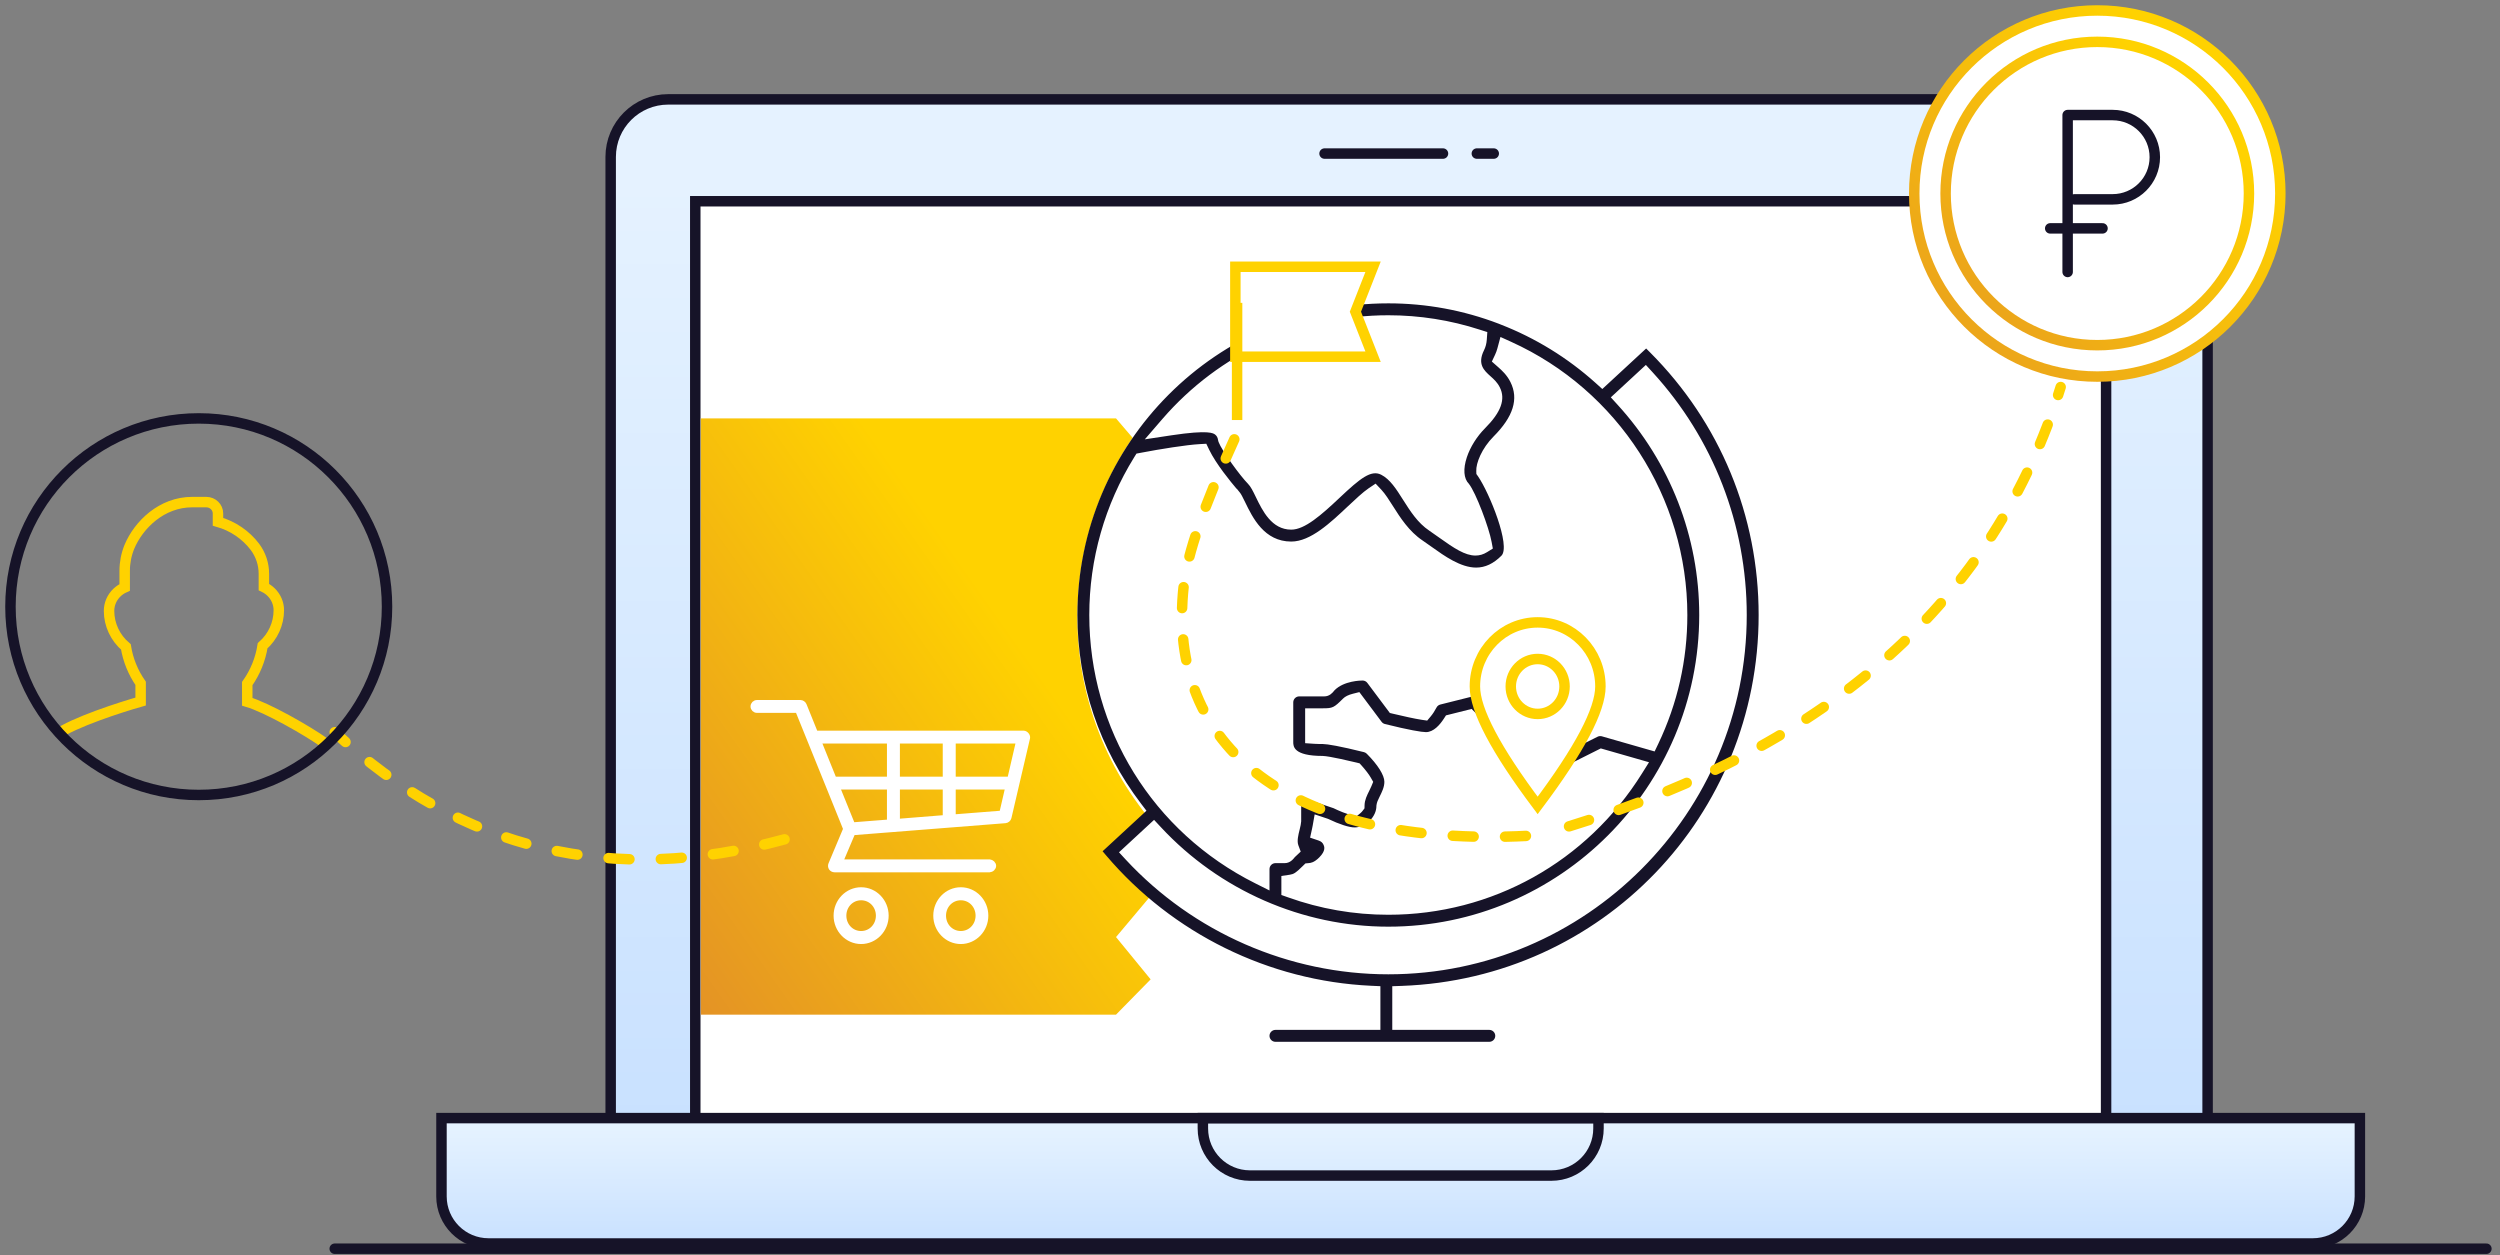 <?xml version="1.0" encoding="UTF-8"?>
<svg width="239px" height="120px" viewBox="0 0 239 120" version="1.1" xmlns="http://www.w3.org/2000/svg" xmlns:xlink="http://www.w3.org/1999/xlink">
    <rect x="0" y="0" width="239" height="120" fill="#808080" stroke="none"/>
    <!-- Generator: Sketch 52.3 (67297) - http://www.bohemiancoding.com/sketch -->
    <title>icon4</title>
    <desc>Created with Sketch.</desc>
    <defs>
        <linearGradient x1="50%" y1="7.841%" x2="50%" y2="106.404%" id="linearGradient-1">
            <stop stop-color="#E5F2FF" offset="0%"></stop>
            <stop stop-color="#C7E0FF" offset="100%"></stop>
        </linearGradient>
        <linearGradient x1="68.943%" y1="35.537%" x2="0%" y2="100%" id="linearGradient-2">
            <stop stop-color="#FFD200" offset="0%"></stop>
            <stop stop-color="#E49325" offset="100%"></stop>
        </linearGradient>
        <linearGradient x1="12.348%" y1="104.193%" x2="75.756%" y2="52.984%" id="linearGradient-3">
            <stop stop-color="#3AD675" offset="0%"></stop>
            <stop stop-color="#149F8D" offset="82.352%"></stop>
            <stop stop-color="#119599" offset="100%"></stop>
        </linearGradient>
        <linearGradient x1="78.612%" y1="19.125%" x2="-15.463%" y2="111.395%" id="linearGradient-4">
            <stop stop-color="#FFD200" offset="0%"></stop>
            <stop stop-color="#E49325" offset="100%"></stop>
        </linearGradient>
    </defs>
    <g id="Page-1" stroke="none" stroke-width="1" fill="none" fill-rule="evenodd">
        <g id="Artboard" transform="translate(-502, -369)">
            <g id="icon4" transform="translate(503, 370)">
                <g id="Group-11" transform="translate(31, 8)" stroke="#161328">
                    <path d="M26.381,98.514 L179.047,98.514 L179.047,6 C179.047,2.962 176.585,0.5 173.547,0.5 L31.881,0.5 C28.843,0.5 26.381,2.962 26.381,6 L26.381,98.514 Z" id="Rectangle-2" fill="url(#linearGradient-1)"></path>
                    <path d="M34.468,10.239 L34.468,98.514 L169.342,98.514 L169.342,10.239 L34.468,10.239 Z" id="Rectangle-3" fill="#FFFFFF"></path>
                    <path d="M10.205,97.891 L10.205,105.377 C10.205,107.862 12.22,109.877 14.705,109.877 L189.105,109.877 C191.591,109.877 193.605,107.862 193.605,105.377 L193.605,97.891 L10.205,97.891 Z" id="Rectangle-23" fill="url(#linearGradient-1)"></path>
                    <path d="M82.995,97.891 L82.995,98.884 C82.995,101.369 85.009,103.384 87.495,103.384 L116.316,103.384 C118.801,103.384 120.816,101.369 120.816,98.884 L120.816,97.891 L82.995,97.891 Z" id="Rectangle-23"></path>
                    <path d="M0,110.377 L205.7,110.377" id="Line" stroke-linecap="round" stroke-linejoin="round"></path>
                    <g id="Group-8" transform="translate(93.818, 3.246)" stroke-linecap="round" stroke-linejoin="round">
                        <path d="M0.809,2.435 L12.132,2.435" id="Line"></path>
                        <path d="M15.367,2.435 L16.984,2.435" id="Line"></path>
                    </g>
                </g>
                <polygon id="Rectangle-10" fill="url(#linearGradient-2)" points="66 96 66 39 105.692 39 109 42.87 105.692 47.175 109 51.384 105.692 55.47 109 59.901 105.692 63.676 109 68.236 105.692 71.982 109 76.236 105.692 80.144 109 84.646 105.692 88.584 109 92.628 105.692 96"></polygon>
                <ellipse id="Oval-5" fill="#FFFFFF" cx="131.5" cy="58" rx="29.5" ry="30"></ellipse>
                <g id="Page-1" transform="translate(102, 28)" fill="#161328">
                    <path d="M29.724,64.144 C20.233,64.144 11.084,60.147 4.621,53.179 L3.976,52.48 L7.329,49.379 L7.971,50.068 C13.588,56.119 21.516,59.59 29.724,59.59 C46.113,59.59 59.446,46.224 59.446,29.796 C59.446,22.339 56.671,15.197 51.631,9.685 L50.994,8.986 L54.345,5.887 L54.986,6.587 C60.792,12.927 63.989,21.168 63.989,29.796 C63.989,48.735 48.618,64.144 29.724,64.144 Z M23.544,51.794 C23.451,51.567 23.307,51.438 23.05,51.352 L22.245,51.08 L22.428,50.247 C22.451,50.141 22.472,50.039 22.491,49.936 L22.681,48.853 L23.954,49.28 C25.064,49.811 25.97,50.102 26.504,50.102 C27.015,50.102 27.544,49.863 27.955,49.452 C28.356,49.05 28.586,48.54 28.584,48.057 L28.591,47.972 C28.631,47.694 28.727,47.489 28.882,47.178 C29.12,46.697 29.346,46.247 29.346,45.737 C29.346,45.112 28.716,44.11 27.663,43.057 C27.589,42.984 27.498,42.931 27.398,42.905 C25.115,42.334 23.874,42.129 23.475,42.129 C23.317,42.129 22.966,42.129 22.652,42.108 L21.772,42.048 L21.772,38.714 L23.475,38.714 C24.402,38.714 24.528,38.653 25.392,37.788 C25.6,37.58 25.912,37.427 26.343,37.319 L26.955,37.165 L29.08,40.005 C29.157,40.109 29.27,40.183 29.395,40.215 C31.68,40.788 32.921,40.991 33.32,40.991 C34.048,40.991 34.653,40.292 35.033,39.704 L35.236,39.39 L37.689,38.774 L39.711,40.809 L41.953,43.801 C42.059,43.943 42.23,44.028 42.407,44.028 L46.951,44.028 C47.04,44.028 47.129,44.007 47.206,43.967 L50.036,42.548 L54.646,43.87 L53.978,44.938 C48.701,53.398 39.633,58.451 29.724,58.451 C26.44,58.451 23.212,57.891 20.128,56.784 L19.499,56.561 L19.499,54.743 L20.307,54.623 C20.68,54.565 20.878,54.455 21.554,53.782 L21.796,53.544 L22.134,53.511 C22.295,53.497 22.626,53.466 23.119,52.971 C23.763,52.325 23.604,51.94 23.544,51.794 Z M1.136,29.796 C1.136,24.459 2.619,19.247 5.426,14.718 L5.645,14.365 L6.052,14.287 C7.941,13.926 10.418,13.529 11.691,13.458 L12.322,13.422 L12.596,13.995 C13.243,15.342 14.669,17.08 15.223,17.731 L15.244,17.731 L15.543,18.103 C15.663,18.257 15.782,18.491 16.026,18.992 C16.756,20.498 17.86,22.773 20.445,22.773 C22.288,22.773 24.189,20.977 25.867,19.394 C26.511,18.791 27.298,18.045 27.84,17.681 L28.507,17.234 L29.057,17.818 C29.423,18.207 29.82,18.833 30.167,19.383 C30.849,20.463 31.701,21.805 33.005,22.676 C33.307,22.88 33.608,23.096 33.911,23.311 C35.067,24.138 36.635,25.261 38.117,25.261 C38.98,25.261 39.772,24.89 40.537,24.124 C41.448,23.209 39.392,18.12 38.299,16.538 L38.141,16.314 L38.132,16.038 C38.095,15.276 38.661,13.858 39.778,12.736 C41.673,10.839 42.204,9.133 41.399,7.524 C41.063,6.85 40.59,6.424 40.244,6.114 L39.621,5.565 L39.925,4.92 C40.02,4.717 40.097,4.507 40.153,4.295 L40.443,3.214 L41.459,3.674 C51.694,8.313 58.31,18.568 58.31,29.796 C58.31,34.099 57.375,38.243 55.528,42.116 L55.182,42.839 L50.137,41.391 C50,41.353 49.855,41.367 49.727,41.432 L46.816,42.889 L42.692,42.889 L40.59,40.081 C40.574,40.06 40.556,40.039 40.54,40.023 L38.265,37.743 C38.122,37.601 37.921,37.548 37.726,37.593 L34.696,38.353 C34.537,38.392 34.4,38.5 34.325,38.651 C34.186,38.926 33.972,39.255 33.779,39.486 L33.439,39.889 L32.916,39.813 C32.277,39.72 31.095,39.455 30.2,39.24 L29.869,39.161 L27.716,36.284 C27.61,36.141 27.44,36.058 27.263,36.058 C27.082,36.058 25.485,36.083 24.589,36.983 L24.54,37.041 C24.399,37.217 24.111,37.575 23.6,37.575 L21.203,37.575 C20.891,37.575 20.635,37.83 20.635,38.145 L20.635,41.94 C20.635,42.337 20.635,43.268 23.457,43.268 C24.111,43.286 26.266,43.802 26.691,43.904 L26.976,43.975 L27.171,44.189 C27.552,44.614 27.879,45.045 28.048,45.342 L28.278,45.745 L28.1,46.174 C28.048,46.297 27.968,46.465 27.903,46.595 C27.684,47.033 27.464,47.475 27.452,47.972 L27.446,48.278 L27.261,48.522 C27.214,48.582 27.143,48.666 27.05,48.742 L26.715,49.016 L26.287,48.94 C25.783,48.85 24.935,48.487 24.487,48.264 L22.142,47.475 C21.968,47.417 21.778,47.444 21.632,47.552 C21.482,47.659 21.393,47.831 21.393,48.014 L21.393,49.519 C21.379,49.748 21.326,49.981 21.25,50.289 C21.112,50.841 20.972,51.406 21.125,51.815 L21.348,52.413 L20.788,52.939 C20.614,53.156 20.323,53.516 19.816,53.516 L18.932,53.516 C18.62,53.516 18.364,53.773 18.364,54.087 L18.364,56.129 L16.995,55.443 C7.213,50.546 1.136,40.717 1.136,29.796 Z M8.119,11.06 C13.568,4.754 21.44,1.139 29.724,1.139 C32.702,1.139 35.648,1.602 38.481,2.521 L39.188,2.748 L39.136,3.489 C39.11,3.852 39.02,4.187 38.87,4.488 C38.209,5.817 38.885,6.424 39.482,6.96 C39.807,7.25 40.144,7.55 40.385,8.036 C40.949,9.167 40.5,10.405 38.977,11.933 C38.194,12.717 37.557,13.732 37.23,14.716 C36.86,15.835 36.929,16.756 37.422,17.248 C38.096,18.095 39.349,21.447 39.598,22.806 L39.716,23.441 L39.165,23.783 C38.813,24.004 38.447,24.111 38.053,24.111 L38.051,24.111 C37.063,24.111 36.007,23.411 34.626,22.423 C34.296,22.186 33.964,21.95 33.636,21.729 C32.536,20.995 31.823,19.869 31.132,18.781 C30.492,17.766 29.888,16.809 29.03,16.378 C28.075,15.904 27.048,16.717 25.089,18.565 C23.312,20.245 21.733,21.634 20.445,21.634 C18.57,21.634 17.694,19.828 17.055,18.51 C16.783,17.95 16.571,17.513 16.305,17.248 C15.597,16.537 13.827,14.127 13.494,13.254 L13.451,13.093 C13.419,12.843 13.328,12.678 13.185,12.562 C13.007,12.415 12.591,12.073 8.976,12.617 L6.444,13.001 L8.119,11.06 Z M31.015,65.251 C50.144,64.558 65.126,48.984 65.126,29.796 C65.126,20.316 61.442,11.404 54.757,4.701 L54.372,4.315 L50.182,8.189 L49.542,7.613 C46.856,5.201 43.793,3.316 40.435,2.011 L40.29,1.952 C36.91,0.658 33.351,0 29.724,0 C13.333,0 -0,13.366 -0,29.796 C-0,36.358 2.102,42.594 6.077,47.819 L6.6,48.506 L2.408,52.38 L2.762,52.798 C9.095,60.247 18.315,64.783 28.064,65.239 L28.966,65.28 L28.966,69.457 L18.932,69.457 C18.62,69.457 18.364,69.714 18.364,70.027 C18.364,70.342 18.62,70.597 18.932,70.597 L39.378,70.597 C39.69,70.597 39.947,70.342 39.947,70.027 C39.947,69.714 39.69,69.457 39.378,69.457 L30.101,69.457 L30.101,65.283 L31.015,65.251 Z" id="Fill-1"></path>
                </g>
                <path d="M31,79.241 C47.516,83.747 61.849,80.333 74,69" id="Path-13" stroke="#FFD200" stroke-linecap="round" stroke-linejoin="round" stroke-dasharray="2,3" transform="translate(52.5, 75.082) scale(-1, 1) translate(-52.5, -75.082) "></path>
                <path d="M4.424,69.227 C6.069,68.054 10.487,66.623 12.445,66.068 L12.445,64.326 C11.719,63.28 11.237,62.092 11.036,60.844 C10.016,59.978 9.429,58.726 9.425,57.409 C9.423,56.737 9.705,56.093 10.204,55.629 C10.413,55.434 10.655,55.274 10.92,55.158 L10.92,53.573 C10.919,52.789 11.071,52.011 11.367,51.28 C12.262,49.151 14.464,47 17.376,47 L18.719,47 C19.337,47 19.838,47.487 19.838,48.088 L19.838,48.881 C21.256,49.284 22.501,50.13 23.377,51.288 C23.931,52.034 24.228,52.932 24.227,53.853 L24.227,55.123 C24.48,55.244 24.712,55.404 24.911,55.599 C25.387,56.06 25.655,56.686 25.655,57.339 C25.654,58.634 25.091,59.867 24.106,60.735 C23.902,62.032 23.401,63.267 22.638,64.348 L22.638,66.09 C24.536,66.65 28.401,68.859 30,70" id="Stroke-1" stroke="#FFD200"></path>
                <circle id="Oval-2" stroke="#161328" cx="18" cy="57" r="18"></circle>
                <g id="Page-1" transform="translate(71, 66)" fill="#FFFFFF" stroke="#FFFFFF" stroke-width="0.5">
                    <g id="Group-3">
                        <path d="M24.542,7.497 L19.117,7.497 L19.117,3.834 L25.391,3.834 L24.542,7.497 Z M23.781,10.745 L19.117,11.112 L19.117,8.229 L24.362,8.229 L23.781,10.745 Z M13.781,7.497 L18.376,7.497 L18.376,3.834 L13.781,3.834 L13.781,7.497 Z M18.376,11.166 L13.782,11.535 L13.782,8.229 L18.376,8.229 L18.376,11.166 Z M13.042,7.497 L7.733,7.497 L6.254,3.834 L13.042,3.834 L13.042,7.497 Z M13.042,11.589 L9.506,11.867 L8.031,8.229 L13.042,8.229 L13.042,11.589 Z M25.862,3.102 L5.956,3.102 L4.863,0.398 C4.811,0.272 4.659,0.171 4.52,0.171 L0.371,0.171 C0.166,0.171 -0,0.335 -0,0.537 C-0,0.738 0.166,0.902 0.371,0.902 L4.268,0.902 L4.4,1.224 C5.467,3.839 6.523,6.458 7.581,9.079 L8.859,12.245 L7.435,15.634 C7.389,15.741 7.403,15.884 7.468,15.98 C7.534,16.076 7.658,16.142 7.777,16.142 L7.778,16.142 L22.6,16.142 C22.676,16.133 22.788,16.101 22.862,16.028 C22.937,15.954 22.982,15.861 22.982,15.776 C22.982,15.692 22.937,15.599 22.863,15.525 C22.788,15.452 22.729,15.438 22.608,15.411 L8.333,15.411 L9.526,12.596 L24.115,11.446 C24.261,11.434 24.414,11.306 24.446,11.164 L26.225,3.544 C26.245,3.459 26.21,3.346 26.134,3.253 C26.058,3.159 25.953,3.102 25.862,3.102 Z" id="Fill-1"></path>
                    </g>
                    <path d="M11.985,20.536 C11.985,21.5 11.255,22.256 10.323,22.256 C9.391,22.256 8.662,21.5 8.662,20.536 C8.662,19.572 9.391,18.817 10.323,18.817 C11.255,18.817 11.985,19.572 11.985,20.536 M7.941,20.536 C7.941,21.895 9.01,23 10.323,23 C11.636,23 12.706,21.895 12.706,20.536 C12.706,19.177 11.636,18.071 10.323,18.071 C9.01,18.071 7.941,19.177 7.941,20.536" id="Fill-4"></path>
                    <path d="M19.853,18.817 C20.785,18.817 21.515,19.572 21.515,20.536 C21.515,21.5 20.785,22.255 19.853,22.255 C18.921,22.255 18.19,21.5 18.19,20.536 C18.19,19.572 18.921,18.817 19.853,18.817 M17.471,20.536 C17.471,21.893 18.539,23 19.853,23 C21.167,23 22.235,21.893 22.235,20.536 C22.235,19.177 21.167,18.071 19.853,18.071 C18.539,18.071 17.471,19.177 17.471,20.536" id="Fill-6"></path>
                </g>
                <path d="M149,78 C174.018,70.329 189.684,56.329 196,36" id="Path-13" stroke="#FFD200" stroke-linecap="round" stroke-linejoin="round" stroke-dasharray="2,3"></path>
                <path d="M117,41 C114.112,47.3 112.501,51.957 112.165,54.969 C110.427,70.554 122.497,80.034 145,78.91" id="Path-13" stroke="#FFD200" stroke-linecap="round" stroke-linejoin="round" stroke-dasharray="2,3"></path>
                <path d="" id="Path-2" fill="url(#linearGradient-3)"></path>
                <circle id="Oval-2" stroke="url(#linearGradient-4)" fill="#FFFFFF" cx="199.5" cy="17.5" r="17.5"></circle>
                <circle id="Oval-2" stroke="url(#linearGradient-4)" fill="#FFFFFF" cx="199.5" cy="17.5" r="14.5"></circle>
                <g id="Group-9" transform="translate(195, 10)" stroke="#161328" stroke-linecap="round" stroke-linejoin="round">
                    <path d="M0,10.833 L5,10.833" id="Path-7"></path>
                    <path d="M1.667,15 L1.667,0 L5.971,0 C8.196,-4.08767109e-16 10,1.804 10,4.029 L10,4.029 C10,6.254 8.196,8.058 5.971,8.058 L2.319,8.058" id="Path-6"></path>
                </g>
                <g id="Group-16" transform="translate(140, 58)" fill="#FFFFFF" stroke="#FFD200">
                    <path d="M6,18 C10,12.672 12,8.88 12,6.625 C12,3.242 9.314,0.5 6,0.5 C2.686,0.5 0,3.242 0,6.625 C0,8.88 2,12.672 6,18 Z" id="Oval-7"></path>
                    <ellipse id="Oval-7" cx="6" cy="6.625" rx="2.571" ry="2.625"></ellipse>
                </g>
                <g id="Group-17" transform="translate(115, 24)" stroke="#FFD200">
                    <path d="M2.1,0.5 L2.1,9.1 L15.266,9.1 L13.577,4.8 L15.266,0.5 L2.1,0.5 Z" id="Rectangle-16" fill="#FFFFFF"></path>
                    <path d="M2.267,3.952 L2.267,15.155" id="Path-50"></path>
                </g>
            </g>
        </g>
    </g>
</svg>